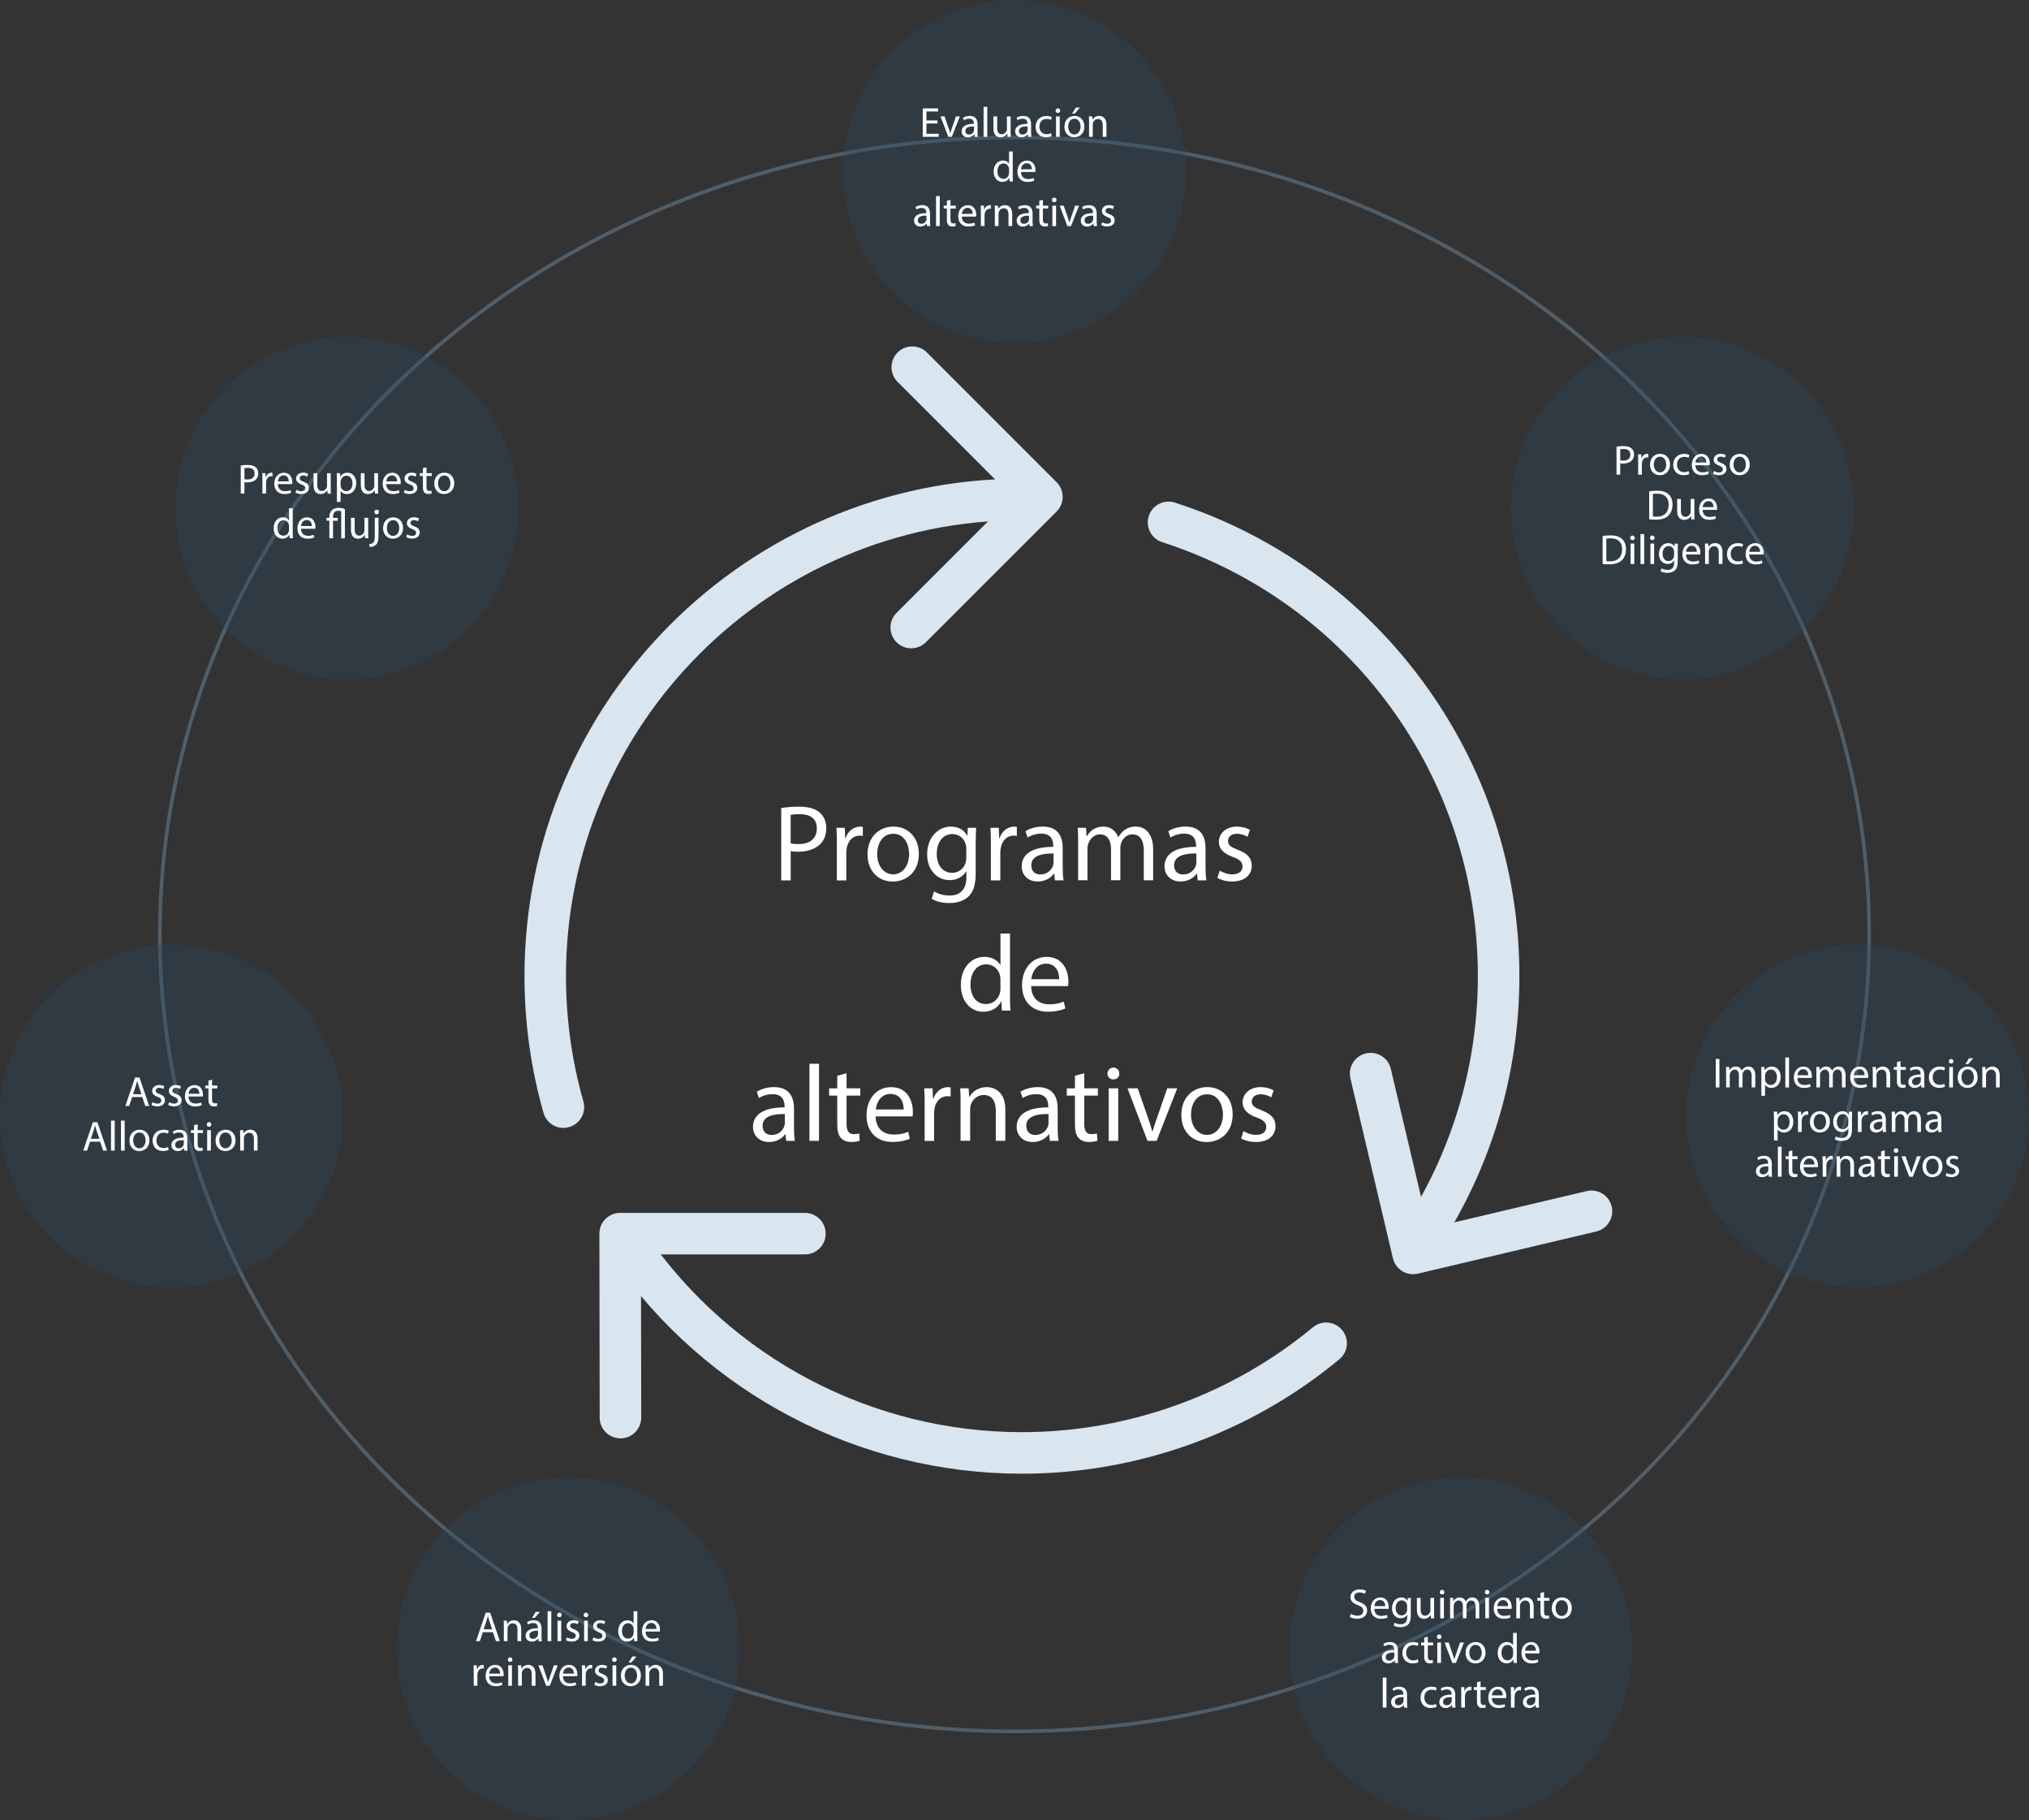 <?xml version="1.0" encoding="UTF-8"?><svg id="Capa_2" xmlns="http://www.w3.org/2000/svg" viewBox="0 0 553.94 496.81"><rect x="0" y="0" width="553.94" height="496.81" fill="#333333" stroke="none"/><defs><style>.cls-1{fill:#fff;}.cls-2{fill:#d9e5ef;}.cls-3{fill:#2c4a62;}.cls-4{opacity:.55;stroke:#678295;stroke-miterlimit:10;}.cls-4,.cls-5{fill:none;}.cls-5{opacity:.33;}</style></defs><g id="Capa_1-2"><ellipse class="cls-4" cx="276.97" cy="255.05" rx="233.33" ry="217.53"/><path class="cls-1" d="m213.28,220.56c1.25-.21,2.87-.38,4.95-.38,2.55,0,4.42.59,5.6,1.66,1.1.95,1.75,2.4,1.75,4.18s-.53,3.23-1.54,4.27c-1.36,1.45-3.59,2.19-6.1,2.19-.77,0-1.48-.03-2.07-.18v8h-2.58v-19.74Zm2.58,9.63c.56.15,1.27.21,2.13.21,3.11,0,5.01-1.51,5.01-4.27s-1.87-3.91-4.71-3.91c-1.13,0-1.99.09-2.43.21v7.76Z"/><path class="cls-1" d="m228.48,230.42c0-1.69-.03-3.14-.12-4.47h2.28l.09,2.82h.12c.65-1.93,2.22-3.14,3.97-3.14.3,0,.5.03.74.09v2.46c-.27-.06-.53-.09-.89-.09-1.84,0-3.14,1.39-3.5,3.35-.06.36-.12.77-.12,1.22v7.64h-2.58v-9.87Z"/><path class="cls-1" d="m250.86,233c0,5.3-3.67,7.62-7.14,7.62-3.88,0-6.88-2.84-6.88-7.38,0-4.8,3.14-7.62,7.11-7.62s6.9,2.99,6.9,7.38Zm-11.38.15c0,3.14,1.81,5.51,4.36,5.51s4.36-2.34,4.36-5.57c0-2.43-1.21-5.51-4.3-5.51s-4.42,2.84-4.42,5.57Z"/><path class="cls-1" d="m266.5,225.95c-.06,1.04-.12,2.19-.12,3.94v8.33c0,3.29-.65,5.3-2.04,6.55-1.39,1.3-3.41,1.72-5.21,1.72s-3.62-.42-4.77-1.19l.65-1.99c.95.59,2.43,1.13,4.21,1.13,2.67,0,4.62-1.39,4.62-5.01v-1.6h-.06c-.8,1.33-2.34,2.4-4.56,2.4-3.56,0-6.1-3.02-6.1-6.99,0-4.86,3.17-7.62,6.46-7.62,2.49,0,3.85,1.3,4.47,2.49h.06l.12-2.16h2.28Zm-2.7,5.66c0-.45-.03-.83-.15-1.19-.47-1.51-1.75-2.76-3.64-2.76-2.49,0-4.27,2.1-4.27,5.42,0,2.81,1.42,5.16,4.24,5.16,1.6,0,3.05-1.01,3.62-2.67.15-.45.21-.95.21-1.39v-2.58Z"/><path class="cls-1" d="m270.53,230.42c0-1.69-.03-3.14-.12-4.47h2.28l.09,2.82h.12c.65-1.93,2.22-3.14,3.97-3.14.3,0,.5.03.74.09v2.46c-.27-.06-.53-.09-.89-.09-1.84,0-3.14,1.39-3.5,3.35-.06.36-.12.77-.12,1.22v7.64h-2.58v-9.87Z"/><path class="cls-1" d="m288.01,240.29l-.21-1.81h-.09c-.8,1.13-2.34,2.13-4.39,2.13-2.9,0-4.39-2.04-4.39-4.12,0-3.47,3.08-5.36,8.62-5.33v-.3c0-1.19-.33-3.32-3.26-3.32-1.33,0-2.73.42-3.73,1.07l-.59-1.72c1.19-.77,2.9-1.27,4.71-1.27,4.39,0,5.45,2.99,5.45,5.87v5.36c0,1.25.06,2.46.24,3.44h-2.37Zm-.38-7.32c-2.84-.06-6.08.45-6.08,3.23,0,1.69,1.13,2.49,2.46,2.49,1.87,0,3.05-1.19,3.47-2.4.09-.27.15-.56.15-.83v-2.49Z"/><path class="cls-1" d="m294.35,229.83c0-1.48-.03-2.7-.12-3.88h2.28l.12,2.31h.09c.8-1.36,2.13-2.64,4.5-2.64,1.96,0,3.44,1.19,4.06,2.87h.06c.44-.8,1.01-1.42,1.6-1.87.86-.65,1.81-1.01,3.17-1.01,1.9,0,4.71,1.25,4.71,6.22v8.45h-2.55v-8.12c0-2.76-1.01-4.42-3.11-4.42-1.48,0-2.64,1.1-3.08,2.37-.12.36-.21.83-.21,1.3v8.86h-2.55v-8.59c0-2.28-1.01-3.94-2.99-3.94-1.63,0-2.82,1.3-3.23,2.61-.15.39-.21.83-.21,1.27v8.65h-2.55v-10.46Z"/><path class="cls-1" d="m327,240.29l-.21-1.81h-.09c-.8,1.13-2.34,2.13-4.39,2.13-2.9,0-4.39-2.04-4.39-4.12,0-3.47,3.08-5.36,8.62-5.33v-.3c0-1.19-.33-3.32-3.26-3.32-1.33,0-2.73.42-3.73,1.07l-.59-1.72c1.19-.77,2.9-1.27,4.71-1.27,4.39,0,5.45,2.99,5.45,5.87v5.36c0,1.25.06,2.46.24,3.44h-2.37Zm-.38-7.32c-2.84-.06-6.08.45-6.08,3.23,0,1.69,1.13,2.49,2.46,2.49,1.87,0,3.05-1.19,3.47-2.4.09-.27.15-.56.15-.83v-2.49Z"/><path class="cls-1" d="m332.99,237.62c.77.5,2.13,1.04,3.44,1.04,1.9,0,2.79-.95,2.79-2.13,0-1.25-.74-1.93-2.67-2.64-2.58-.92-3.79-2.34-3.79-4.06,0-2.31,1.87-4.21,4.95-4.21,1.45,0,2.73.42,3.53.89l-.65,1.9c-.56-.36-1.6-.83-2.93-.83-1.54,0-2.4.89-2.4,1.96,0,1.19.86,1.72,2.73,2.43,2.49.95,3.76,2.19,3.76,4.33,0,2.52-1.96,4.3-5.36,4.3-1.57,0-3.02-.39-4.03-.98l.65-1.99Z"/><path class="cls-1" d="m275.74,254.81v17.33c0,1.27.03,2.73.12,3.7h-2.34l-.12-2.49h-.06c-.8,1.6-2.55,2.82-4.89,2.82-3.47,0-6.13-2.93-6.13-7.29-.03-4.77,2.93-7.7,6.43-7.7,2.19,0,3.67,1.04,4.33,2.19h.06v-8.56h2.61Zm-2.61,12.53c0-.33-.03-.77-.12-1.1-.38-1.66-1.81-3.02-3.76-3.02-2.7,0-4.3,2.37-4.3,5.54,0,2.9,1.42,5.3,4.24,5.3,1.75,0,3.35-1.16,3.82-3.11.09-.36.12-.71.12-1.13v-2.49Z"/><path class="cls-1" d="m281.52,269.15c.06,3.53,2.31,4.98,4.92,4.98,1.87,0,2.99-.33,3.97-.74l.44,1.87c-.92.42-2.49.89-4.77.89-4.42,0-7.05-2.9-7.05-7.23s2.55-7.73,6.73-7.73c4.68,0,5.93,4.12,5.93,6.76,0,.53-.06.95-.09,1.21h-10.08Zm7.65-1.87c.03-1.66-.68-4.24-3.62-4.24-2.64,0-3.79,2.43-4,4.24h7.62Z"/><path class="cls-1" d="m214.65,311.4l-.21-1.81h-.09c-.8,1.13-2.34,2.13-4.39,2.13-2.9,0-4.39-2.04-4.39-4.12,0-3.47,3.08-5.36,8.62-5.33v-.3c0-1.19-.33-3.32-3.26-3.32-1.33,0-2.73.42-3.73,1.07l-.59-1.72c1.19-.77,2.9-1.27,4.71-1.27,4.39,0,5.45,2.99,5.45,5.87v5.36c0,1.25.06,2.46.24,3.44h-2.37Zm-.38-7.32c-2.84-.06-6.08.45-6.08,3.23,0,1.69,1.13,2.49,2.46,2.49,1.87,0,3.05-1.19,3.47-2.4.09-.27.15-.56.15-.83v-2.49Z"/><path class="cls-1" d="m220.99,290.36h2.61v21.04h-2.61v-21.04Z"/><path class="cls-1" d="m231.12,292.94v4.12h3.73v1.99h-3.73v7.73c0,1.78.5,2.79,1.96,2.79.68,0,1.19-.09,1.51-.18l.12,1.96c-.5.21-1.3.36-2.31.36-1.21,0-2.19-.39-2.81-1.1-.74-.77-1.01-2.04-1.01-3.73v-7.82h-2.22v-1.99h2.22v-3.44l2.55-.68Z"/><path class="cls-1" d="m239.06,304.7c.06,3.53,2.31,4.98,4.92,4.98,1.87,0,2.99-.33,3.97-.74l.44,1.87c-.92.42-2.49.89-4.77.89-4.42,0-7.05-2.9-7.05-7.23s2.55-7.73,6.73-7.73c4.68,0,5.93,4.12,5.93,6.76,0,.53-.06.95-.09,1.22h-10.08Zm7.65-1.87c.03-1.66-.68-4.24-3.62-4.24-2.64,0-3.79,2.43-4,4.24h7.62Z"/><path class="cls-1" d="m252.45,301.53c0-1.69-.03-3.14-.12-4.47h2.28l.09,2.82h.12c.65-1.93,2.22-3.14,3.97-3.14.3,0,.5.03.74.09v2.46c-.27-.06-.53-.09-.89-.09-1.84,0-3.14,1.39-3.5,3.35-.06.36-.12.77-.12,1.22v7.64h-2.58v-9.87Z"/><path class="cls-1" d="m262.26,300.94c0-1.48-.03-2.7-.12-3.88h2.31l.15,2.37h.06c.71-1.36,2.37-2.7,4.74-2.7,1.99,0,5.07,1.19,5.07,6.1v8.56h-2.61v-8.27c0-2.31-.86-4.24-3.32-4.24-1.72,0-3.05,1.21-3.5,2.67-.12.33-.18.77-.18,1.21v8.62h-2.61v-10.46Z"/><path class="cls-1" d="m286.64,311.4l-.21-1.81h-.09c-.8,1.13-2.34,2.13-4.39,2.13-2.9,0-4.39-2.04-4.39-4.12,0-3.47,3.08-5.36,8.62-5.33v-.3c0-1.19-.33-3.32-3.26-3.32-1.33,0-2.73.42-3.73,1.07l-.59-1.72c1.19-.77,2.9-1.27,4.71-1.27,4.39,0,5.45,2.99,5.45,5.87v5.36c0,1.25.06,2.46.24,3.44h-2.37Zm-.38-7.32c-2.84-.06-6.08.45-6.08,3.23,0,1.69,1.13,2.49,2.46,2.49,1.87,0,3.05-1.19,3.47-2.4.09-.27.15-.56.15-.83v-2.49Z"/><path class="cls-1" d="m296.01,292.94v4.12h3.73v1.99h-3.73v7.73c0,1.78.5,2.79,1.96,2.79.68,0,1.19-.09,1.51-.18l.12,1.96c-.5.21-1.3.36-2.31.36-1.21,0-2.19-.39-2.81-1.1-.74-.77-1.01-2.04-1.01-3.73v-7.82h-2.22v-1.99h2.22v-3.44l2.55-.68Z"/><path class="cls-1" d="m305.58,293.03c.03.89-.62,1.6-1.66,1.6-.92,0-1.57-.71-1.57-1.6s.68-1.63,1.63-1.63,1.6.71,1.6,1.63Zm-2.9,18.37v-14.34h2.61v14.34h-2.61Z"/><path class="cls-1" d="m310.61,297.06l2.81,8.06c.47,1.3.86,2.49,1.16,3.67h.09c.33-1.19.74-2.37,1.21-3.67l2.79-8.06h2.73l-5.63,14.34h-2.49l-5.45-14.34h2.79Z"/><path class="cls-1" d="m336.54,304.11c0,5.3-3.67,7.62-7.14,7.62-3.88,0-6.88-2.84-6.88-7.38,0-4.8,3.14-7.62,7.11-7.62s6.9,2.99,6.9,7.38Zm-11.38.15c0,3.14,1.81,5.51,4.36,5.51s4.36-2.34,4.36-5.57c0-2.43-1.21-5.51-4.3-5.51s-4.42,2.84-4.42,5.57Z"/><path class="cls-1" d="m339.47,308.73c.77.5,2.13,1.04,3.44,1.04,1.9,0,2.79-.95,2.79-2.13,0-1.25-.74-1.93-2.67-2.64-2.58-.92-3.79-2.34-3.79-4.06,0-2.31,1.87-4.21,4.95-4.21,1.45,0,2.73.42,3.53.89l-.65,1.9c-.56-.36-1.6-.83-2.93-.83-1.54,0-2.4.89-2.4,1.96,0,1.19.86,1.72,2.73,2.43,2.49.95,3.76,2.19,3.76,4.33,0,2.52-1.96,4.3-5.36,4.3-1.57,0-3.02-.39-4.03-.98l.65-1.99Z"/><path class="cls-2" d="m248.78,176.96c-1.45,0-2.9-.55-4.01-1.66-2.21-2.21-2.21-5.8,0-8.02l31.66-31.66-31.38-31.38c-2.21-2.21-2.21-5.8,0-8.02s5.8-2.21,8.02,0l35.39,35.39c2.21,2.21,2.21,5.8,0,8.02l-35.67,35.66c-1.11,1.11-2.56,1.66-4.01,1.66Z"/><path class="cls-2" d="m169.39,392.6c-3.13,0-5.66-2.53-5.67-5.66l-.08-50.21c0-1.5.59-2.95,1.66-4.01,1.06-1.06,2.51-1.66,4.01-1.66h50.44c3.13,0,5.67,2.54,5.67,5.67s-2.54,5.67-5.67,5.67h-44.76l.07,44.54c0,3.13-2.53,5.67-5.66,5.68h0Z"/><path class="cls-2" d="m385.79,347.8c-2.57,0-4.9-1.76-5.51-4.37l-11.6-49.08c-.72-3.05,1.17-6.1,4.21-6.82,3.05-.72,6.1,1.17,6.82,4.21l10.29,43.57,43.19-10.2c3.05-.72,6.1,1.17,6.82,4.21.72,3.05-1.17,6.1-4.21,6.82l-48.71,11.51c-.44.1-.88.15-1.31.15Z"/><path class="cls-2" d="m153.83,307.87c-2.47,0-4.74-1.62-5.45-4.12-3.44-12.08-5.19-24.63-5.19-37.3,0-74.88,60.92-135.8,135.8-135.8,1.04,0,2.07.01,3.1.03,3.13.07,5.61,2.66,5.54,5.79-.07,3.13-2.62,5.59-5.79,5.54-.95-.02-1.9-.03-2.86-.03-68.63,0-124.46,55.83-124.46,124.46,0,11.62,1.6,23.13,4.75,34.19.86,3.01-.89,6.15-3.9,7.01-.52.15-1.04.22-1.56.22Z"/><path class="cls-2" d="m279,402.25c-44.6,0-86.39-21.93-111.78-58.67-1.78-2.58-1.14-6.11,1.44-7.89,2.58-1.78,6.11-1.14,7.89,1.44,23.28,33.67,61.58,53.78,102.46,53.78,28.96,0,57.17-10.17,79.42-28.62,2.41-2,5.98-1.67,7.98.74s1.67,5.98-.74,7.98c-24.28,20.14-55.05,31.24-86.66,31.24Z"/><path class="cls-2" d="m386.99,344.75c-1.09,0-2.19-.31-3.16-.97-2.6-1.75-3.28-5.27-1.53-7.87,13.85-20.55,21.17-44.57,21.17-69.46,0-54.22-34.64-101.83-86.19-118.47-2.98-.96-4.62-4.16-3.65-7.14s4.16-4.61,7.14-3.65c27.12,8.76,50.45,25.55,67.48,48.57,17.38,23.49,26.56,51.39,26.56,80.69,0,27.16-7.99,53.37-23.11,75.8-1.09,1.62-2.88,2.5-4.71,2.5Z"/><g class="cls-5"><circle class="cls-3" cx="276.97" cy="46.79" r="46.79"/></g><path class="cls-1" d="m255.95,33.71h-3.02v2.8h3.36v.84h-4.37v-7.76h4.19v.84h-3.19v2.45h3.02v.83Z"/><path class="cls-1" d="m257.87,31.77l1.09,3.13c.18.51.33.97.45,1.43h.03c.13-.46.29-.92.47-1.43l1.08-3.13h1.06l-2.19,5.58h-.97l-2.12-5.58h1.08Z"/><path class="cls-1" d="m266.06,37.35l-.08-.7h-.03c-.31.44-.91.83-1.71.83-1.13,0-1.71-.79-1.71-1.6,0-1.35,1.2-2.08,3.35-2.07v-.12c0-.46-.13-1.29-1.27-1.29-.52,0-1.06.16-1.45.41l-.23-.67c.46-.3,1.13-.5,1.83-.5,1.71,0,2.12,1.16,2.12,2.28v2.08c0,.48.02.96.09,1.34h-.92Zm-.15-2.85c-1.11-.02-2.36.17-2.36,1.26,0,.66.44.97.96.97.73,0,1.19-.46,1.35-.93.04-.1.06-.22.06-.32v-.97Z"/><path class="cls-1" d="m268.53,29.17h1.01v8.18h-1.01v-8.18Z"/><path class="cls-1" d="m275.91,35.83c0,.58.01,1.08.05,1.52h-.9l-.06-.91h-.02c-.26.45-.85,1.04-1.84,1.04-.88,0-1.92-.48-1.92-2.44v-3.26h1.01v3.09c0,1.06.32,1.77,1.24,1.77.68,0,1.15-.47,1.34-.92.06-.15.09-.33.09-.52v-3.42h1.01v4.05Z"/><path class="cls-1" d="m280.68,37.35l-.08-.7h-.03c-.31.44-.91.83-1.71.83-1.13,0-1.71-.79-1.71-1.6,0-1.35,1.2-2.08,3.35-2.07v-.12c0-.46-.13-1.29-1.27-1.29-.52,0-1.06.16-1.45.41l-.23-.67c.46-.3,1.13-.5,1.83-.5,1.71,0,2.12,1.16,2.12,2.28v2.08c0,.48.02.96.09,1.34h-.92Zm-.15-2.85c-1.11-.02-2.36.17-2.36,1.26,0,.66.44.97.96.97.73,0,1.19-.46,1.35-.93.04-.1.06-.22.06-.32v-.97Z"/><path class="cls-1" d="m287.12,37.14c-.26.14-.85.32-1.6.32-1.68,0-2.78-1.14-2.78-2.85s1.18-2.96,3-2.96c.6,0,1.13.15,1.41.29l-.23.78c-.24-.14-.62-.27-1.18-.27-1.28,0-1.97.95-1.97,2.11,0,1.29.83,2.08,1.94,2.08.58,0,.96-.15,1.24-.28l.17.76Z"/><path class="cls-1" d="m289.44,30.21c.01.35-.24.62-.64.62-.36,0-.61-.28-.61-.62s.27-.63.63-.63.62.28.62.63Zm-1.13,7.14v-5.58h1.01v5.58h-1.01Z"/><path class="cls-1" d="m296.05,34.51c0,2.06-1.43,2.96-2.78,2.96-1.51,0-2.67-1.11-2.67-2.87,0-1.87,1.22-2.96,2.77-2.96s2.68,1.16,2.68,2.87Zm-4.42.06c0,1.22.7,2.14,1.69,2.14s1.69-.91,1.69-2.17c0-.95-.47-2.14-1.67-2.14s-1.72,1.11-1.72,2.17Zm3.21-5.21l-1.41,1.65h-.73l1.01-1.65h1.12Z"/><path class="cls-1" d="m297.33,33.28c0-.58-.01-1.05-.05-1.51h.9l.06.92h.02c.28-.53.92-1.05,1.84-1.05.77,0,1.97.46,1.97,2.37v3.33h-1.01v-3.21c0-.9-.33-1.65-1.29-1.65-.67,0-1.19.47-1.36,1.04-.05.13-.07.3-.07.47v3.35h-1.01v-4.07Z"/><path class="cls-1" d="m276.49,41.35v6.74c0,.5.01,1.06.05,1.44h-.91l-.05-.97h-.02c-.31.62-.99,1.09-1.9,1.09-1.35,0-2.38-1.14-2.38-2.83-.01-1.85,1.14-3,2.5-3,.85,0,1.43.4,1.68.85h.02v-3.33h1.01Zm-1.01,4.87c0-.13-.01-.3-.05-.43-.15-.65-.7-1.18-1.46-1.18-1.05,0-1.67.92-1.67,2.15,0,1.13.55,2.06,1.65,2.06.68,0,1.3-.45,1.49-1.21.03-.14.05-.28.05-.44v-.97Z"/><path class="cls-1" d="m278.74,46.93c.02,1.37.9,1.94,1.91,1.94.73,0,1.16-.13,1.54-.29l.17.73c-.36.16-.97.35-1.85.35-1.72,0-2.74-1.13-2.74-2.81s.99-3.01,2.62-3.01c1.82,0,2.3,1.6,2.3,2.63,0,.21-.02.37-.04.47h-3.92Zm2.97-.73c.01-.64-.27-1.65-1.41-1.65-1.03,0-1.47.94-1.56,1.65h2.96Z"/><path class="cls-1" d="m253.08,61.71l-.08-.7h-.03c-.31.44-.91.83-1.71.83-1.13,0-1.71-.79-1.71-1.6,0-1.35,1.2-2.08,3.35-2.07v-.12c0-.46-.13-1.29-1.27-1.29-.52,0-1.06.16-1.45.41l-.23-.67c.46-.3,1.13-.5,1.83-.5,1.71,0,2.12,1.16,2.12,2.28v2.08c0,.48.02.96.09,1.34h-.92Zm-.15-2.85c-1.11-.02-2.36.17-2.36,1.26,0,.66.44.97.96.97.73,0,1.19-.46,1.35-.93.04-.1.06-.22.06-.32v-.97Z"/><path class="cls-1" d="m255.55,53.53h1.01v8.18h-1.01v-8.18Z"/><path class="cls-1" d="m259.49,54.53v1.6h1.45v.77h-1.45v3.01c0,.69.2,1.08.76,1.08.27,0,.46-.04.59-.07l.05.76c-.2.08-.51.14-.9.14-.47,0-.85-.15-1.09-.43-.29-.3-.39-.79-.39-1.45v-3.04h-.86v-.77h.86v-1.34l.99-.26Z"/><path class="cls-1" d="m262.58,59.11c.02,1.37.9,1.94,1.91,1.94.73,0,1.16-.13,1.54-.29l.17.73c-.36.16-.97.35-1.85.35-1.72,0-2.74-1.13-2.74-2.81s.99-3.01,2.62-3.01c1.82,0,2.3,1.6,2.3,2.63,0,.21-.02.37-.04.47h-3.92Zm2.97-.73c.01-.65-.27-1.65-1.41-1.65-1.03,0-1.47.94-1.56,1.65h2.96Z"/><path class="cls-1" d="m267.79,57.87c0-.66-.01-1.22-.05-1.74h.89l.04,1.09h.05c.25-.75.86-1.22,1.54-1.22.12,0,.2.01.29.03v.96c-.1-.02-.21-.03-.35-.03-.71,0-1.22.54-1.36,1.3-.02.14-.05.3-.05.47v2.97h-1v-3.84Z"/><path class="cls-1" d="m271.6,57.64c0-.58-.01-1.05-.05-1.51h.9l.06.92h.02c.28-.53.92-1.05,1.84-1.05.77,0,1.97.46,1.97,2.37v3.33h-1.01v-3.21c0-.9-.33-1.65-1.29-1.65-.67,0-1.19.47-1.36,1.04-.05.13-.07.3-.07.47v3.35h-1.01v-4.07Z"/><path class="cls-1" d="m281.08,61.71l-.08-.7h-.03c-.31.44-.91.83-1.71.83-1.13,0-1.71-.79-1.71-1.6,0-1.35,1.2-2.08,3.35-2.07v-.12c0-.46-.13-1.29-1.27-1.29-.52,0-1.06.16-1.45.41l-.23-.67c.46-.3,1.13-.5,1.83-.5,1.71,0,2.12,1.16,2.12,2.28v2.08c0,.48.02.96.09,1.34h-.92Zm-.15-2.85c-1.11-.02-2.36.17-2.36,1.26,0,.66.44.97.96.97.73,0,1.19-.46,1.35-.93.04-.1.06-.22.06-.32v-.97Z"/><path class="cls-1" d="m284.72,54.53v1.6h1.45v.77h-1.45v3.01c0,.69.2,1.08.76,1.08.27,0,.46-.04.59-.07l.05.76c-.2.08-.51.14-.9.14-.47,0-.85-.15-1.09-.43-.29-.3-.39-.79-.39-1.45v-3.04h-.86v-.77h.86v-1.34l.99-.26Z"/><path class="cls-1" d="m288.44,54.57c.01.35-.24.62-.64.62-.36,0-.61-.28-.61-.62s.27-.63.63-.63.62.28.62.63Zm-1.13,7.14v-5.58h1.01v5.58h-1.01Z"/><path class="cls-1" d="m290.4,56.14l1.09,3.13c.18.51.33.97.45,1.43h.03c.13-.46.29-.92.47-1.43l1.08-3.13h1.06l-2.19,5.58h-.97l-2.12-5.58h1.08Z"/><path class="cls-1" d="m298.59,61.71l-.08-.7h-.03c-.31.44-.91.83-1.71.83-1.13,0-1.71-.79-1.71-1.6,0-1.35,1.2-2.08,3.35-2.07v-.12c0-.46-.13-1.29-1.27-1.29-.52,0-1.06.16-1.45.41l-.23-.67c.46-.3,1.13-.5,1.83-.5,1.71,0,2.12,1.16,2.12,2.28v2.08c0,.48.02.96.09,1.34h-.92Zm-.15-2.85c-1.11-.02-2.36.17-2.36,1.26,0,.66.44.97.96.97.73,0,1.19-.46,1.35-.93.04-.1.06-.22.06-.32v-.97Z"/><path class="cls-1" d="m300.92,60.67c.3.2.83.4,1.34.4.74,0,1.08-.37,1.08-.83s-.29-.75-1.04-1.03c-1-.36-1.47-.91-1.47-1.58,0-.9.73-1.64,1.92-1.64.56,0,1.06.16,1.37.35l-.25.74c-.22-.14-.62-.32-1.14-.32-.6,0-.93.35-.93.76,0,.46.33.67,1.06.94.97.37,1.46.85,1.46,1.68,0,.98-.76,1.67-2.09,1.67-.61,0-1.17-.15-1.57-.38l.25-.77Z"/><g class="cls-5"><circle class="cls-3" cx="459.29" cy="138.69" r="46.79"/></g><path class="cls-1" d="m441.33,121.91c.48-.08,1.12-.15,1.92-.15.99,0,1.71.23,2.18.64.43.37.68.93.68,1.62s-.21,1.26-.6,1.66c-.53.56-1.39.85-2.37.85-.3,0-.58-.01-.81-.07v3.11h-1v-7.67Zm1,3.74c.22.06.49.08.83.08,1.21,0,1.95-.59,1.95-1.66s-.72-1.52-1.83-1.52c-.44,0-.77.03-.94.08v3.02Z"/><path class="cls-1" d="m447.24,125.75c0-.66-.01-1.22-.05-1.74h.89l.04,1.09h.05c.25-.75.86-1.22,1.54-1.22.12,0,.2.01.29.04v.96c-.11-.02-.21-.04-.35-.04-.71,0-1.22.54-1.36,1.3-.02.14-.05.3-.05.47v2.97h-1v-3.84Z"/><path class="cls-1" d="m455.93,126.75c0,2.06-1.43,2.96-2.78,2.96-1.51,0-2.67-1.11-2.67-2.87,0-1.87,1.22-2.96,2.77-2.96s2.68,1.16,2.68,2.87Zm-4.42.06c0,1.22.7,2.14,1.69,2.14s1.69-.91,1.69-2.17c0-.94-.47-2.14-1.67-2.14s-1.72,1.11-1.72,2.17Z"/><path class="cls-1" d="m461.19,129.38c-.27.14-.85.32-1.6.32-1.68,0-2.78-1.14-2.78-2.85s1.18-2.96,3-2.96c.6,0,1.13.15,1.41.29l-.23.78c-.24-.14-.62-.26-1.18-.26-1.28,0-1.97.94-1.97,2.11,0,1.29.83,2.08,1.94,2.08.58,0,.96-.15,1.24-.28l.17.76Z"/><path class="cls-1" d="m462.87,126.98c.02,1.37.9,1.94,1.91,1.94.73,0,1.16-.13,1.54-.29l.17.73c-.36.16-.97.35-1.86.35-1.72,0-2.74-1.13-2.74-2.81s.99-3.01,2.62-3.01c1.82,0,2.3,1.6,2.3,2.63,0,.21-.02.37-.04.47h-3.92Zm2.97-.73c.01-.64-.27-1.65-1.41-1.65-1.03,0-1.47.95-1.55,1.65h2.96Z"/><path class="cls-1" d="m467.94,128.55c.3.2.83.4,1.34.4.74,0,1.08-.37,1.08-.83,0-.48-.29-.75-1.04-1.03-1-.36-1.47-.91-1.47-1.58,0-.9.73-1.64,1.92-1.64.56,0,1.06.16,1.37.35l-.25.74c-.22-.14-.62-.32-1.14-.32-.6,0-.93.35-.93.76,0,.46.33.67,1.06.95.97.37,1.46.85,1.46,1.68,0,.98-.76,1.67-2.09,1.67-.61,0-1.18-.15-1.57-.38l.25-.77Z"/><path class="cls-1" d="m477.69,126.75c0,2.06-1.43,2.96-2.78,2.96-1.51,0-2.67-1.11-2.67-2.87,0-1.87,1.22-2.96,2.77-2.96s2.68,1.16,2.68,2.87Zm-4.42.06c0,1.22.7,2.14,1.69,2.14s1.69-.91,1.69-2.17c0-.94-.47-2.14-1.67-2.14s-1.72,1.11-1.72,2.17Z"/><path class="cls-1" d="m450.25,134.1c.61-.09,1.34-.16,2.13-.16,1.44,0,2.47.33,3.15.97.69.63,1.09,1.53,1.09,2.79s-.39,2.3-1.12,3.02c-.73.73-1.92,1.12-3.43,1.12-.71,0-1.31-.03-1.82-.09v-7.64Zm1,6.87c.25.05.62.06,1.01.06,2.14,0,3.31-1.2,3.31-3.29.01-1.83-1.03-3-3.14-3-.52,0-.91.05-1.18.1v6.13Z"/><path class="cls-1" d="m462.59,140.25c0,.58.01,1.08.04,1.52h-.9l-.06-.91h-.02c-.27.45-.85,1.04-1.84,1.04-.88,0-1.92-.48-1.92-2.44v-3.26h1.01v3.09c0,1.06.32,1.77,1.24,1.77.68,0,1.15-.47,1.34-.92.06-.15.09-.33.09-.52v-3.42h1.01v4.05Z"/><path class="cls-1" d="m464.84,139.16c.02,1.37.9,1.94,1.91,1.94.73,0,1.16-.13,1.54-.29l.17.73c-.36.16-.97.35-1.85.35-1.72,0-2.74-1.13-2.74-2.81s.99-3.01,2.62-3.01c1.82,0,2.3,1.6,2.3,2.63,0,.21-.02.37-.04.47h-3.92Zm2.97-.73c.01-.65-.27-1.65-1.4-1.65-1.03,0-1.47.94-1.56,1.65h2.96Z"/><path class="cls-1" d="m437.54,146.29c.61-.09,1.34-.16,2.13-.16,1.44,0,2.47.33,3.15.97.69.63,1.09,1.53,1.09,2.79s-.39,2.3-1.12,3.02c-.73.73-1.92,1.12-3.43,1.12-.71,0-1.31-.04-1.82-.09v-7.64Zm1,6.87c.25.05.62.06,1.01.06,2.14,0,3.31-1.2,3.31-3.29.01-1.83-1.03-3-3.14-3-.52,0-.91.05-1.18.1v6.13Z"/><path class="cls-1" d="m446.3,146.81c.01.35-.24.62-.64.62-.36,0-.61-.28-.61-.62s.27-.63.63-.63.62.28.62.63Zm-1.13,7.14v-5.58h1.01v5.58h-1.01Z"/><path class="cls-1" d="m447.87,145.77h1.01v8.18h-1.01v-8.18Z"/><path class="cls-1" d="m451.72,146.81c.01.35-.24.62-.64.62-.36,0-.61-.28-.61-.62s.27-.63.63-.63.62.28.62.63Zm-1.13,7.14v-5.58h1.01v5.58h-1.01Z"/><path class="cls-1" d="m458.09,148.37c-.02.4-.05.85-.05,1.53v3.24c0,1.28-.25,2.06-.79,2.55-.54.51-1.32.67-2.03.67s-1.4-.16-1.85-.46l.25-.77c.37.23.95.44,1.64.44,1.04,0,1.8-.54,1.8-1.95v-.62h-.02c-.31.52-.91.93-1.77.93-1.38,0-2.37-1.17-2.37-2.72,0-1.89,1.23-2.96,2.51-2.96.97,0,1.5.51,1.74.97h.02l.05-.84h.89Zm-1.05,2.2c0-.17-.01-.32-.06-.46-.19-.59-.68-1.07-1.42-1.07-.97,0-1.66.82-1.66,2.11,0,1.09.55,2,1.65,2,.62,0,1.19-.39,1.41-1.04.06-.17.08-.37.08-.54v-1Z"/><path class="cls-1" d="m460.29,151.34c.02,1.37.9,1.94,1.91,1.94.73,0,1.16-.13,1.54-.29l.17.73c-.36.16-.97.35-1.86.35-1.72,0-2.74-1.13-2.74-2.81s.99-3.01,2.62-3.01c1.82,0,2.3,1.6,2.3,2.63,0,.21-.02.37-.04.47h-3.92Zm2.97-.73c.01-.64-.27-1.65-1.41-1.65-1.03,0-1.47.95-1.55,1.65h2.96Z"/><path class="cls-1" d="m465.5,149.88c0-.58-.01-1.05-.04-1.51h.9l.06.92h.02c.28-.53.92-1.05,1.84-1.05.77,0,1.97.46,1.97,2.37v3.33h-1.01v-3.21c0-.9-.33-1.65-1.29-1.65-.67,0-1.19.47-1.36,1.04-.05.13-.07.3-.07.47v3.35h-1.01v-4.07Z"/><path class="cls-1" d="m475.87,153.74c-.26.14-.85.32-1.6.32-1.68,0-2.78-1.14-2.78-2.85s1.18-2.96,2.99-2.96c.6,0,1.13.15,1.41.29l-.23.78c-.24-.14-.62-.26-1.18-.26-1.28,0-1.97.94-1.97,2.11,0,1.29.83,2.08,1.94,2.08.58,0,.96-.15,1.24-.28l.17.76Z"/><path class="cls-1" d="m477.55,151.34c.02,1.37.9,1.94,1.91,1.94.73,0,1.16-.13,1.54-.29l.17.73c-.36.16-.97.35-1.86.35-1.72,0-2.74-1.13-2.74-2.81s.99-3.01,2.62-3.01c1.82,0,2.3,1.6,2.3,2.63,0,.21-.02.37-.04.47h-3.92Zm2.97-.73c.01-.64-.27-1.65-1.41-1.65-1.03,0-1.47.95-1.55,1.65h2.96Z"/><g class="cls-5"><circle class="cls-3" cx="94.65" cy="138.69" r="46.79"/></g><path class="cls-1" d="m65.73,127.06c.48-.08,1.12-.15,1.92-.15.99,0,1.72.23,2.18.64.43.37.68.93.68,1.62s-.21,1.26-.6,1.66c-.53.56-1.39.85-2.37.85-.3,0-.58-.01-.81-.07v3.11h-1v-7.67Zm1,3.74c.22.06.5.08.83.08,1.21,0,1.95-.59,1.95-1.66s-.73-1.52-1.83-1.52c-.44,0-.77.03-.94.08v3.02Z"/><path class="cls-1" d="m71.64,130.89c0-.66-.01-1.22-.05-1.74h.89l.04,1.09h.05c.25-.75.86-1.22,1.54-1.22.12,0,.2.01.29.04v.96c-.1-.02-.21-.04-.35-.04-.71,0-1.22.54-1.36,1.3-.02.14-.05.3-.05.47v2.97h-1v-3.84Z"/><path class="cls-1" d="m75.86,132.13c.02,1.37.9,1.94,1.91,1.94.73,0,1.16-.13,1.54-.29l.17.73c-.36.16-.97.35-1.85.35-1.72,0-2.74-1.13-2.74-2.81s.99-3.01,2.62-3.01c1.82,0,2.3,1.6,2.3,2.63,0,.21-.02.37-.04.47h-3.92Zm2.97-.73c.01-.64-.27-1.65-1.41-1.65-1.03,0-1.47.94-1.56,1.65h2.96Z"/><path class="cls-1" d="m80.93,133.69c.3.2.83.4,1.34.4.74,0,1.08-.37,1.08-.83,0-.48-.29-.75-1.04-1.03-1-.36-1.47-.91-1.47-1.58,0-.9.73-1.64,1.92-1.64.56,0,1.06.16,1.37.35l-.25.74c-.22-.14-.62-.32-1.14-.32-.6,0-.93.35-.93.76,0,.46.33.67,1.06.95.97.37,1.46.85,1.46,1.68,0,.98-.76,1.67-2.09,1.67-.61,0-1.17-.15-1.57-.38l.25-.77Z"/><path class="cls-1" d="m90.29,133.21c0,.58.01,1.08.05,1.52h-.9l-.06-.91h-.02c-.26.45-.85,1.04-1.84,1.04-.88,0-1.92-.48-1.92-2.44v-3.26h1.01v3.09c0,1.06.32,1.77,1.24,1.77.68,0,1.15-.47,1.34-.92.06-.15.09-.33.09-.52v-3.42h1.01v4.06Z"/><path class="cls-1" d="m91.98,130.97c0-.71-.02-1.29-.05-1.82h.91l.05.96h.02c.41-.68,1.07-1.08,1.98-1.08,1.35,0,2.36,1.14,2.36,2.83,0,2-1.22,3-2.53,3-.74,0-1.38-.32-1.72-.88h-.02v3.03h-1v-6.04Zm1,1.49c0,.15.02.29.05.41.18.7.79,1.19,1.52,1.19,1.07,0,1.69-.88,1.69-2.15,0-1.12-.59-2.07-1.66-2.07-.69,0-1.34.5-1.53,1.26-.03.13-.07.28-.07.42v.96Z"/><path class="cls-1" d="m103.2,133.21c0,.58.01,1.08.05,1.52h-.9l-.06-.91h-.02c-.26.45-.85,1.04-1.84,1.04-.88,0-1.92-.48-1.92-2.44v-3.26h1.01v3.09c0,1.06.32,1.77,1.24,1.77.68,0,1.15-.47,1.34-.92.06-.15.09-.33.09-.52v-3.42h1.01v4.06Z"/><path class="cls-1" d="m105.45,132.13c.02,1.37.9,1.94,1.91,1.94.73,0,1.16-.13,1.54-.29l.17.73c-.36.16-.97.35-1.85.35-1.72,0-2.74-1.13-2.74-2.81s.99-3.01,2.62-3.01c1.82,0,2.3,1.6,2.3,2.63,0,.21-.02.37-.04.47h-3.92Zm2.97-.73c.01-.64-.27-1.65-1.41-1.65-1.03,0-1.47.94-1.56,1.65h2.96Z"/><path class="cls-1" d="m110.52,133.69c.3.2.83.4,1.34.4.74,0,1.08-.37,1.08-.83,0-.48-.29-.75-1.04-1.03-1-.36-1.47-.91-1.47-1.58,0-.9.73-1.64,1.92-1.64.56,0,1.06.16,1.37.35l-.25.74c-.22-.14-.62-.32-1.14-.32-.6,0-.93.35-.93.76,0,.46.33.67,1.06.95.97.37,1.46.85,1.46,1.68,0,.98-.76,1.67-2.09,1.67-.61,0-1.17-.15-1.57-.38l.25-.77Z"/><path class="cls-1" d="m116.44,127.55v1.6h1.45v.77h-1.45v3.01c0,.69.2,1.08.76,1.08.27,0,.46-.03.59-.07l.05.76c-.2.08-.51.14-.9.14-.47,0-.85-.15-1.09-.43-.29-.3-.39-.79-.39-1.45v-3.04h-.86v-.77h.86v-1.34l.99-.27Z"/><path class="cls-1" d="m124.01,131.89c0,2.06-1.43,2.96-2.78,2.96-1.51,0-2.67-1.11-2.67-2.87,0-1.87,1.22-2.96,2.77-2.96s2.68,1.16,2.68,2.87Zm-4.42.06c0,1.22.7,2.14,1.69,2.14s1.69-.91,1.69-2.17c0-.94-.47-2.14-1.67-2.14s-1.72,1.11-1.72,2.17Z"/><path class="cls-1" d="m79.92,138.73v6.74c0,.5.01,1.06.05,1.44h-.91l-.05-.97h-.02c-.31.62-.99,1.09-1.9,1.09-1.35,0-2.38-1.14-2.38-2.83-.01-1.85,1.14-3,2.5-3,.85,0,1.43.4,1.68.85h.02v-3.33h1.01Zm-1.01,4.87c0-.13-.01-.3-.05-.43-.15-.65-.7-1.17-1.46-1.17-1.05,0-1.67.92-1.67,2.15,0,1.13.55,2.06,1.65,2.06.68,0,1.3-.45,1.49-1.21.03-.14.05-.28.05-.44v-.97Z"/><path class="cls-1" d="m82.17,144.31c.02,1.37.9,1.94,1.91,1.94.73,0,1.16-.13,1.54-.29l.17.73c-.36.16-.97.35-1.85.35-1.72,0-2.74-1.13-2.74-2.81s.99-3.01,2.62-3.01c1.82,0,2.3,1.6,2.3,2.63,0,.21-.02.37-.04.47h-3.92Zm2.97-.73c.01-.65-.27-1.65-1.41-1.65-1.03,0-1.47.94-1.56,1.65h2.96Z"/><path class="cls-1" d="m89.92,146.91v-4.8h-.78v-.77h.78v-.24c0-.77.27-1.46.78-1.92.44-.37,1.01-.56,1.79-.56.65,0,1.26.14,1.67.37v7.94h-1v-7.37c-.17-.09-.44-.15-.83-.15-1.06,0-1.41.77-1.41,1.67v.28h1.3v.77h-1.3v4.8h-1Z"/><path class="cls-1" d="m100.51,145.39c0,.58.01,1.08.05,1.52h-.9l-.06-.91h-.02c-.26.45-.85,1.04-1.84,1.04-.88,0-1.92-.48-1.92-2.44v-3.26h1.01v3.09c0,1.06.32,1.77,1.24,1.77.68,0,1.15-.47,1.34-.92.06-.15.09-.33.09-.52v-3.42h1.01v4.05Z"/><path class="cls-1" d="m100.83,148.52c.46-.04.86-.16,1.11-.43.28-.32.38-.76.38-2.1v-4.67h1.01v5.06c0,1.08-.17,1.79-.67,2.29-.45.45-1.19.63-1.73.63l-.1-.79Zm2.62-8.76c.01.33-.23.62-.63.62-.38,0-.62-.29-.62-.62,0-.36.27-.63.65-.63s.61.28.61.63Z"/><path class="cls-1" d="m110.04,144.08c0,2.06-1.43,2.96-2.78,2.96-1.51,0-2.67-1.11-2.67-2.87,0-1.87,1.22-2.96,2.77-2.96s2.68,1.16,2.68,2.87Zm-4.42.06c0,1.22.7,2.14,1.69,2.14s1.69-.91,1.69-2.17c0-.95-.47-2.14-1.67-2.14s-1.72,1.11-1.72,2.17Z"/><path class="cls-1" d="m111.18,145.87c.3.2.83.4,1.34.4.74,0,1.08-.37,1.08-.83s-.29-.75-1.04-1.03c-1-.36-1.47-.91-1.47-1.58,0-.9.73-1.64,1.92-1.64.56,0,1.06.16,1.37.35l-.25.74c-.22-.14-.62-.32-1.14-.32-.6,0-.93.35-.93.76,0,.46.33.67,1.06.94.97.37,1.46.85,1.46,1.68,0,.98-.76,1.67-2.09,1.67-.61,0-1.17-.15-1.57-.38l.25-.77Z"/><g class="cls-5"><circle class="cls-3" cx="507.15" cy="304.59" r="46.79"/></g><path class="cls-1" d="m469.42,289.06v7.76h-1v-7.76h1Z"/><path class="cls-1" d="m471.26,292.75c0-.58-.01-1.05-.05-1.51h.89l.05.9h.03c.31-.53.83-1.03,1.75-1.03.76,0,1.34.46,1.58,1.12h.02c.17-.31.39-.55.62-.73.33-.25.7-.39,1.23-.39.74,0,1.83.48,1.83,2.42v3.28h-.99v-3.16c0-1.07-.39-1.72-1.21-1.72-.58,0-1.03.43-1.2.92-.05.14-.08.32-.08.51v3.45h-.99v-3.34c0-.89-.39-1.53-1.16-1.53-.63,0-1.09.51-1.26,1.01-.06.15-.08.32-.08.5v3.36h-.99v-4.07Z"/><path class="cls-1" d="m480.87,293.06c0-.71-.02-1.29-.05-1.82h.91l.05.96h.02c.41-.68,1.07-1.08,1.98-1.08,1.35,0,2.36,1.14,2.36,2.83,0,2-1.22,3-2.53,3-.74,0-1.38-.32-1.72-.88h-.02v3.03h-1v-6.04Zm1,1.49c0,.15.02.29.05.41.18.7.79,1.19,1.52,1.19,1.07,0,1.69-.88,1.69-2.15,0-1.12-.59-2.07-1.66-2.07-.69,0-1.34.5-1.53,1.26-.03.13-.07.28-.07.42v.96Z"/><path class="cls-1" d="m487.42,288.64h1.01v8.18h-1.01v-8.18Z"/><path class="cls-1" d="m490.71,294.22c.02,1.37.9,1.94,1.91,1.94.73,0,1.16-.13,1.54-.29l.17.73c-.36.16-.97.35-1.85.35-1.72,0-2.74-1.13-2.74-2.81s.99-3.01,2.62-3.01c1.82,0,2.3,1.6,2.3,2.63,0,.21-.02.37-.04.47h-3.92Zm2.97-.73c.01-.64-.27-1.65-1.41-1.65-1.03,0-1.47.94-1.56,1.65h2.96Z"/><path class="cls-1" d="m495.91,292.75c0-.58-.01-1.05-.05-1.51h.89l.05.9h.03c.31-.53.83-1.03,1.75-1.03.76,0,1.34.46,1.58,1.12h.02c.17-.31.39-.55.62-.73.33-.25.7-.39,1.23-.39.74,0,1.83.48,1.83,2.42v3.28h-.99v-3.16c0-1.07-.39-1.72-1.21-1.72-.58,0-1.03.43-1.2.92-.05.14-.08.32-.08.51v3.45h-.99v-3.34c0-.89-.39-1.53-1.16-1.53-.63,0-1.09.51-1.26,1.01-.06.15-.08.32-.08.5v3.36h-.99v-4.07Z"/><path class="cls-1" d="m506.09,294.22c.02,1.37.9,1.94,1.91,1.94.73,0,1.16-.13,1.54-.29l.17.73c-.36.16-.97.35-1.85.35-1.72,0-2.74-1.13-2.74-2.81s.99-3.01,2.62-3.01c1.82,0,2.3,1.6,2.3,2.63,0,.21-.02.37-.04.47h-3.92Zm2.97-.73c.01-.64-.27-1.65-1.41-1.65-1.03,0-1.47.94-1.56,1.65h2.96Z"/><path class="cls-1" d="m511.29,292.75c0-.58-.01-1.05-.05-1.51h.9l.06.92h.02c.28-.53.92-1.05,1.84-1.05.77,0,1.97.46,1.97,2.37v3.33h-1.01v-3.21c0-.9-.33-1.65-1.29-1.65-.67,0-1.19.47-1.36,1.04-.05.13-.07.3-.07.47v3.35h-1.01v-4.07Z"/><path class="cls-1" d="m518.87,289.64v1.6h1.45v.77h-1.45v3.01c0,.69.2,1.08.76,1.08.27,0,.46-.03.59-.07l.05.76c-.2.08-.51.14-.9.14-.47,0-.85-.15-1.09-.43-.29-.3-.39-.79-.39-1.45v-3.04h-.86v-.77h.86v-1.34l.99-.27Z"/><path class="cls-1" d="m524.54,296.82l-.08-.7h-.03c-.31.44-.91.83-1.71.83-1.13,0-1.71-.79-1.71-1.6,0-1.35,1.2-2.08,3.35-2.07v-.12c0-.46-.13-1.29-1.27-1.29-.52,0-1.06.16-1.45.42l-.23-.67c.46-.3,1.13-.5,1.83-.5,1.71,0,2.12,1.16,2.12,2.28v2.08c0,.48.02.96.09,1.34h-.92Zm-.15-2.85c-1.11-.02-2.36.17-2.36,1.26,0,.66.44.97.96.97.73,0,1.19-.46,1.35-.93.04-.1.06-.22.06-.32v-.97Z"/><path class="cls-1" d="m530.99,296.61c-.26.14-.85.32-1.6.32-1.68,0-2.78-1.14-2.78-2.85s1.18-2.96,3-2.96c.6,0,1.13.15,1.41.29l-.23.78c-.24-.14-.62-.26-1.18-.26-1.28,0-1.97.94-1.97,2.11,0,1.29.83,2.08,1.94,2.08.58,0,.96-.15,1.24-.28l.17.76Z"/><path class="cls-1" d="m533.3,289.68c.01.35-.24.62-.64.62-.36,0-.61-.28-.61-.62s.27-.63.63-.63.62.28.62.63Zm-1.13,7.14v-5.58h1.01v5.58h-1.01Z"/><path class="cls-1" d="m539.92,293.99c0,2.06-1.43,2.96-2.78,2.96-1.51,0-2.67-1.11-2.67-2.87,0-1.87,1.22-2.96,2.77-2.96s2.68,1.16,2.68,2.87Zm-4.42.06c0,1.22.7,2.14,1.69,2.14s1.69-.91,1.69-2.17c0-.94-.47-2.14-1.67-2.14s-1.72,1.11-1.72,2.17Zm3.21-5.21l-1.41,1.65h-.73l1.01-1.65h1.12Z"/><path class="cls-1" d="m541.2,292.75c0-.58-.01-1.05-.05-1.51h.9l.06.92h.02c.28-.53.92-1.05,1.84-1.05.77,0,1.97.46,1.97,2.37v3.33h-1.01v-3.21c0-.9-.33-1.65-1.29-1.65-.67,0-1.19.47-1.36,1.04-.05.13-.07.3-.07.47v3.35h-1.01v-4.07Z"/><path class="cls-1" d="m484.32,305.25c0-.71-.02-1.29-.05-1.82h.91l.05.96h.02c.41-.68,1.07-1.08,1.98-1.08,1.35,0,2.36,1.14,2.36,2.83,0,2-1.22,3-2.53,3-.74,0-1.38-.32-1.72-.88h-.02v3.03h-1v-6.04Zm1,1.49c0,.15.02.29.05.42.18.7.79,1.19,1.52,1.19,1.07,0,1.69-.88,1.69-2.15,0-1.12-.59-2.07-1.66-2.07-.69,0-1.34.5-1.53,1.25-.03.13-.07.28-.07.42v.96Z"/><path class="cls-1" d="m490.88,305.17c0-.66-.01-1.22-.05-1.74h.89l.04,1.09h.05c.25-.75.86-1.22,1.54-1.22.12,0,.2.01.29.03v.96c-.1-.02-.21-.03-.35-.03-.71,0-1.22.54-1.36,1.3-.02.14-.05.3-.05.47v2.97h-1v-3.84Z"/><path class="cls-1" d="m499.58,306.17c0,2.06-1.43,2.96-2.78,2.96-1.51,0-2.67-1.11-2.67-2.87,0-1.87,1.22-2.96,2.77-2.96s2.68,1.16,2.68,2.87Zm-4.42.06c0,1.22.7,2.14,1.69,2.14s1.69-.91,1.69-2.17c0-.95-.47-2.14-1.67-2.14s-1.72,1.11-1.72,2.17Z"/><path class="cls-1" d="m505.66,303.43c-.02.4-.05.85-.05,1.53v3.24c0,1.28-.25,2.06-.79,2.55-.54.51-1.32.67-2.03.67s-1.41-.16-1.85-.46l.25-.77c.37.23.95.44,1.64.44,1.04,0,1.8-.54,1.8-1.95v-.62h-.02c-.31.52-.91.93-1.77.93-1.38,0-2.37-1.18-2.37-2.72,0-1.89,1.23-2.96,2.51-2.96.97,0,1.5.51,1.74.97h.02l.05-.84h.89Zm-1.05,2.2c0-.17-.01-.32-.06-.46-.18-.59-.68-1.07-1.42-1.07-.97,0-1.66.82-1.66,2.11,0,1.09.55,2,1.65,2,.62,0,1.19-.39,1.41-1.04.06-.17.08-.37.08-.54v-1Z"/><path class="cls-1" d="m507.23,305.17c0-.66-.01-1.22-.05-1.74h.89l.04,1.09h.05c.25-.75.86-1.22,1.54-1.22.12,0,.2.01.29.03v.96c-.1-.02-.21-.03-.35-.03-.71,0-1.22.54-1.36,1.3-.02.14-.05.3-.05.47v2.97h-1v-3.84Z"/><path class="cls-1" d="m514.03,309l-.08-.7h-.03c-.31.44-.91.83-1.71.83-1.13,0-1.71-.79-1.71-1.6,0-1.35,1.2-2.08,3.35-2.07v-.12c0-.46-.13-1.29-1.27-1.29-.52,0-1.06.16-1.45.41l-.23-.67c.46-.3,1.13-.5,1.83-.5,1.71,0,2.12,1.16,2.12,2.28v2.08c0,.48.02.96.09,1.34h-.92Zm-.15-2.85c-1.11-.02-2.36.17-2.36,1.26,0,.66.44.97.96.97.73,0,1.19-.46,1.35-.93.04-.1.06-.22.06-.32v-.97Z"/><path class="cls-1" d="m516.49,304.93c0-.58-.01-1.05-.05-1.51h.89l.05.9h.03c.31-.53.83-1.03,1.75-1.03.76,0,1.34.46,1.58,1.12h.02c.17-.31.39-.55.62-.73.33-.25.7-.39,1.23-.39.74,0,1.83.48,1.83,2.42v3.28h-.99v-3.16c0-1.07-.39-1.72-1.21-1.72-.58,0-1.03.43-1.2.92-.05.14-.08.32-.08.51v3.44h-.99v-3.34c0-.89-.39-1.53-1.16-1.53-.63,0-1.09.51-1.26,1.01-.06.15-.08.32-.08.5v3.36h-.99v-4.07Z"/><path class="cls-1" d="m529.19,309l-.08-.7h-.03c-.31.44-.91.83-1.71.83-1.13,0-1.71-.79-1.71-1.6,0-1.35,1.2-2.08,3.35-2.07v-.12c0-.46-.13-1.29-1.27-1.29-.52,0-1.06.16-1.45.41l-.23-.67c.46-.3,1.13-.5,1.83-.5,1.71,0,2.12,1.16,2.12,2.28v2.08c0,.48.02.96.09,1.34h-.92Zm-.15-2.85c-1.11-.02-2.36.17-2.36,1.26,0,.66.44.97.96.97.73,0,1.19-.46,1.35-.93.04-.1.06-.22.06-.32v-.97Z"/><path class="cls-1" d="m482.91,321.18l-.08-.7h-.03c-.31.44-.91.83-1.71.83-1.13,0-1.71-.79-1.71-1.6,0-1.35,1.2-2.08,3.35-2.07v-.12c0-.46-.13-1.29-1.27-1.29-.52,0-1.06.16-1.45.42l-.23-.67c.46-.3,1.13-.5,1.83-.5,1.71,0,2.12,1.16,2.12,2.28v2.08c0,.48.02.96.09,1.34h-.92Zm-.15-2.85c-1.11-.02-2.36.17-2.36,1.26,0,.66.44.97.96.97.73,0,1.19-.46,1.35-.93.04-.1.06-.22.06-.32v-.97Z"/><path class="cls-1" d="m485.38,313h1.01v8.18h-1.01v-8.18Z"/><path class="cls-1" d="m489.32,314.01v1.6h1.45v.77h-1.45v3.01c0,.69.2,1.08.76,1.08.27,0,.46-.03.59-.07l.05.76c-.2.08-.51.14-.9.14-.47,0-.85-.15-1.09-.43-.29-.3-.39-.79-.39-1.45v-3.04h-.86v-.77h.86v-1.34l.99-.27Z"/><path class="cls-1" d="m492.4,318.58c.02,1.37.9,1.94,1.91,1.94.73,0,1.16-.13,1.54-.29l.17.73c-.36.16-.97.35-1.85.35-1.72,0-2.74-1.13-2.74-2.81s.99-3.01,2.62-3.01c1.82,0,2.3,1.6,2.3,2.63,0,.21-.02.37-.04.47h-3.92Zm2.97-.73c.01-.64-.27-1.65-1.41-1.65-1.03,0-1.47.94-1.56,1.65h2.96Z"/><path class="cls-1" d="m497.61,317.35c0-.66-.01-1.22-.05-1.74h.89l.04,1.09h.05c.25-.75.86-1.22,1.54-1.22.12,0,.2.01.29.04v.96c-.1-.02-.21-.04-.35-.04-.71,0-1.22.54-1.36,1.3-.02.14-.05.3-.05.47v2.97h-1v-3.84Z"/><path class="cls-1" d="m501.43,317.12c0-.58-.01-1.05-.05-1.51h.9l.06.92h.02c.28-.53.92-1.05,1.84-1.05.77,0,1.97.46,1.97,2.37v3.33h-1.01v-3.21c0-.9-.33-1.65-1.29-1.65-.67,0-1.19.47-1.36,1.04-.05.13-.07.3-.07.47v3.35h-1.01v-4.07Z"/><path class="cls-1" d="m510.91,321.18l-.08-.7h-.03c-.31.44-.91.83-1.71.83-1.13,0-1.71-.79-1.71-1.6,0-1.35,1.2-2.08,3.35-2.07v-.12c0-.46-.13-1.29-1.27-1.29-.52,0-1.06.16-1.45.42l-.23-.67c.46-.3,1.13-.5,1.83-.5,1.71,0,2.12,1.16,2.12,2.28v2.08c0,.48.02.96.09,1.34h-.92Zm-.15-2.85c-1.11-.02-2.36.17-2.36,1.26,0,.66.44.97.96.97.73,0,1.19-.46,1.35-.93.04-.1.06-.22.06-.32v-.97Z"/><path class="cls-1" d="m514.55,314.01v1.6h1.45v.77h-1.45v3.01c0,.69.2,1.08.76,1.08.27,0,.46-.03.59-.07l.05.76c-.2.08-.51.14-.9.14-.47,0-.85-.15-1.09-.43-.29-.3-.39-.79-.39-1.45v-3.04h-.86v-.77h.86v-1.34l.99-.27Z"/><path class="cls-1" d="m518.27,314.04c.01.35-.24.62-.64.62-.36,0-.61-.28-.61-.62s.27-.63.63-.63.62.28.62.63Zm-1.13,7.14v-5.58h1.01v5.58h-1.01Z"/><path class="cls-1" d="m520.23,315.61l1.09,3.13c.18.51.33.97.45,1.43h.03c.13-.46.29-.92.47-1.43l1.08-3.13h1.06l-2.19,5.58h-.97l-2.12-5.58h1.08Z"/><path class="cls-1" d="m530.31,318.35c0,2.06-1.43,2.96-2.78,2.96-1.51,0-2.67-1.11-2.67-2.87,0-1.87,1.22-2.96,2.77-2.96s2.68,1.16,2.68,2.87Zm-4.42.06c0,1.22.7,2.14,1.69,2.14s1.69-.91,1.69-2.17c0-.94-.47-2.14-1.67-2.14s-1.72,1.11-1.72,2.17Z"/><path class="cls-1" d="m531.45,320.15c.3.2.83.4,1.34.4.74,0,1.08-.37,1.08-.83,0-.48-.29-.75-1.04-1.03-1-.36-1.47-.91-1.47-1.58,0-.9.73-1.64,1.92-1.64.56,0,1.06.16,1.37.35l-.25.74c-.22-.14-.62-.32-1.14-.32-.6,0-.93.35-.93.76,0,.46.33.67,1.06.95.97.37,1.46.85,1.46,1.68,0,.98-.76,1.67-2.09,1.67-.61,0-1.17-.15-1.57-.38l.25-.77Z"/><g class="cls-5"><circle class="cls-3" cx="46.79" cy="304.59" r="46.79"/></g><path class="cls-1" d="m36.08,299.44l-.81,2.44h-1.04l2.64-7.76h1.21l2.65,7.76h-1.07l-.83-2.44h-2.75Zm2.55-.78l-.76-2.23c-.17-.51-.29-.97-.4-1.42h-.02c-.12.46-.24.93-.39,1.41l-.76,2.25h2.34Z"/><path class="cls-1" d="m41.63,300.84c.3.2.83.4,1.34.4.74,0,1.08-.37,1.08-.83s-.29-.75-1.04-1.03c-1-.36-1.47-.91-1.47-1.58,0-.9.73-1.64,1.92-1.64.56,0,1.06.16,1.37.35l-.25.74c-.22-.14-.62-.32-1.14-.32-.6,0-.93.35-.93.76,0,.46.33.67,1.06.94.97.37,1.46.85,1.46,1.68,0,.98-.76,1.67-2.09,1.67-.61,0-1.17-.15-1.57-.38l.25-.77Z"/><path class="cls-1" d="m46.19,300.84c.3.2.83.4,1.34.4.74,0,1.08-.37,1.08-.83s-.29-.75-1.04-1.03c-1-.36-1.47-.91-1.47-1.58,0-.9.73-1.64,1.92-1.64.56,0,1.06.16,1.37.35l-.25.74c-.22-.14-.62-.32-1.14-.32-.6,0-.93.35-.93.76,0,.46.33.67,1.06.94.97.37,1.46.85,1.46,1.68,0,.98-.76,1.67-2.09,1.67-.61,0-1.17-.15-1.57-.38l.25-.77Z"/><path class="cls-1" d="m51.46,299.28c.02,1.37.9,1.94,1.91,1.94.73,0,1.16-.13,1.54-.29l.17.73c-.36.16-.97.35-1.85.35-1.72,0-2.74-1.13-2.74-2.81s.99-3.01,2.62-3.01c1.82,0,2.3,1.6,2.3,2.63,0,.21-.02.37-.04.47h-3.92Zm2.97-.73c.01-.65-.27-1.65-1.41-1.65-1.03,0-1.47.94-1.56,1.65h2.96Z"/><path class="cls-1" d="m57.89,294.7v1.6h1.45v.77h-1.45v3.01c0,.69.2,1.08.76,1.08.27,0,.46-.04.59-.07l.05.76c-.2.08-.51.14-.9.14-.47,0-.85-.15-1.09-.43-.29-.3-.39-.79-.39-1.45v-3.04h-.86v-.77h.86v-1.34l.99-.26Z"/><path class="cls-1" d="m24.58,311.62l-.81,2.44h-1.04l2.64-7.76h1.21l2.65,7.76h-1.07l-.83-2.44h-2.75Zm2.55-.78l-.76-2.24c-.17-.51-.29-.97-.4-1.42h-.02c-.12.46-.24.93-.39,1.41l-.76,2.25h2.34Z"/><path class="cls-1" d="m30.31,305.88h1.01v8.18h-1.01v-8.18Z"/><path class="cls-1" d="m33.03,305.88h1.01v8.18h-1.01v-8.18Z"/><path class="cls-1" d="m40.79,311.23c0,2.06-1.43,2.96-2.78,2.96-1.51,0-2.67-1.11-2.67-2.87,0-1.87,1.22-2.96,2.77-2.96s2.68,1.16,2.68,2.87Zm-4.42.06c0,1.22.7,2.14,1.69,2.14s1.69-.91,1.69-2.17c0-.94-.47-2.14-1.67-2.14s-1.72,1.11-1.72,2.17Z"/><path class="cls-1" d="m46.05,313.85c-.26.14-.85.32-1.6.32-1.68,0-2.78-1.14-2.78-2.85s1.18-2.96,3-2.96c.6,0,1.13.15,1.41.29l-.23.78c-.24-.14-.62-.26-1.18-.26-1.28,0-1.97.94-1.97,2.11,0,1.29.83,2.08,1.94,2.08.58,0,.96-.15,1.24-.28l.17.76Z"/><path class="cls-1" d="m50.32,314.06l-.08-.7h-.03c-.31.44-.91.83-1.71.83-1.13,0-1.71-.79-1.71-1.6,0-1.35,1.2-2.08,3.35-2.07v-.12c0-.46-.13-1.29-1.27-1.29-.52,0-1.06.16-1.45.42l-.23-.67c.46-.3,1.13-.5,1.83-.5,1.71,0,2.12,1.16,2.12,2.28v2.08c0,.48.02.96.09,1.34h-.92Zm-.15-2.85c-1.11-.02-2.36.17-2.36,1.26,0,.66.44.97.96.97.73,0,1.19-.46,1.35-.93.04-.1.06-.22.06-.32v-.97Z"/><path class="cls-1" d="m53.96,306.88v1.6h1.45v.77h-1.45v3.01c0,.69.2,1.08.76,1.08.27,0,.46-.03.59-.07l.05.76c-.2.08-.51.14-.9.14-.47,0-.85-.15-1.09-.43-.29-.3-.39-.79-.39-1.45v-3.04h-.86v-.77h.86v-1.34l.99-.27Z"/><path class="cls-1" d="m57.69,306.92c.01.35-.24.62-.64.62-.36,0-.61-.28-.61-.62s.27-.63.63-.63.62.28.62.63Zm-1.13,7.14v-5.58h1.01v5.58h-1.01Z"/><path class="cls-1" d="m64.3,311.23c0,2.06-1.43,2.96-2.78,2.96-1.51,0-2.67-1.11-2.67-2.87,0-1.87,1.22-2.96,2.77-2.96s2.68,1.16,2.68,2.87Zm-4.42.06c0,1.22.7,2.14,1.69,2.14s1.69-.91,1.69-2.17c0-.94-.47-2.14-1.67-2.14s-1.72,1.11-1.72,2.17Z"/><path class="cls-1" d="m65.58,309.99c0-.58-.01-1.05-.05-1.51h.9l.06.92h.02c.28-.53.92-1.05,1.84-1.05.77,0,1.97.46,1.97,2.37v3.33h-1.01v-3.21c0-.9-.33-1.65-1.29-1.65-.67,0-1.19.47-1.36,1.04-.05.13-.07.3-.07.47v3.35h-1.01v-4.07Z"/><g class="cls-5"><circle class="cls-3" cx="155.14" cy="450.02" r="46.79"/></g><path class="cls-1" d="m131.82,445.51l-.81,2.44h-1.04l2.64-7.76h1.21l2.65,7.76h-1.07l-.83-2.44h-2.75Zm2.55-.78l-.76-2.24c-.17-.51-.29-.97-.4-1.42h-.02c-.12.46-.24.93-.39,1.4l-.76,2.25h2.34Z"/><path class="cls-1" d="m137.55,443.89c0-.58-.01-1.05-.05-1.51h.9l.06.92h.02c.28-.53.92-1.05,1.84-1.05.77,0,1.97.46,1.97,2.37v3.33h-1.01v-3.21c0-.9-.33-1.65-1.29-1.65-.67,0-1.19.47-1.36,1.04-.05.13-.07.3-.07.47v3.35h-1.01v-4.07Z"/><path class="cls-1" d="m147.03,447.96l-.08-.7h-.03c-.31.44-.91.83-1.71.83-1.13,0-1.71-.79-1.71-1.6,0-1.35,1.2-2.08,3.35-2.07v-.12c0-.46-.13-1.29-1.27-1.29-.52,0-1.06.16-1.45.41l-.23-.67c.46-.3,1.13-.49,1.83-.49,1.71,0,2.12,1.16,2.12,2.28v2.09c0,.48.02.96.09,1.34h-.92Zm-.15-2.85c-1.11-.02-2.36.17-2.36,1.26,0,.66.44.97.96.97.73,0,1.19-.46,1.35-.93.04-.1.06-.22.06-.32v-.97Zm.51-5.14l-1.41,1.65h-.73l1.01-1.65h1.12Z"/><path class="cls-1" d="m149.5,439.78h1.01v8.18h-1.01v-8.18Z"/><path class="cls-1" d="m153.34,440.81c.01.35-.24.62-.64.62-.36,0-.61-.28-.61-.62s.27-.63.63-.63.62.28.62.63Zm-1.13,7.14v-5.58h1.01v5.58h-1.01Z"/><path class="cls-1" d="m154.77,446.92c.3.2.83.4,1.34.4.74,0,1.08-.37,1.08-.83,0-.48-.29-.75-1.04-1.03-1-.36-1.47-.91-1.47-1.58,0-.9.73-1.63,1.92-1.63.56,0,1.06.16,1.37.34l-.25.74c-.22-.14-.62-.32-1.14-.32-.6,0-.93.35-.93.76,0,.46.33.67,1.06.95.97.37,1.46.85,1.46,1.68,0,.98-.76,1.67-2.09,1.67-.61,0-1.17-.15-1.57-.38l.25-.77Z"/><path class="cls-1" d="m160.6,440.81c.01.35-.24.62-.64.62-.36,0-.61-.28-.61-.62s.27-.63.63-.63.62.28.62.63Zm-1.13,7.14v-5.58h1.01v5.58h-1.01Z"/><path class="cls-1" d="m162.03,446.92c.3.2.83.4,1.34.4.74,0,1.08-.37,1.08-.83,0-.48-.29-.75-1.04-1.03-1-.36-1.47-.91-1.47-1.58,0-.9.73-1.63,1.92-1.63.56,0,1.06.16,1.37.34l-.25.74c-.22-.14-.62-.32-1.14-.32-.6,0-.93.35-.93.76,0,.46.33.67,1.06.95.97.37,1.46.85,1.46,1.68,0,.98-.76,1.67-2.09,1.67-.61,0-1.17-.15-1.57-.38l.25-.77Z"/><path class="cls-1" d="m173.99,439.78v6.74c0,.5.01,1.06.05,1.44h-.91l-.05-.97h-.02c-.31.62-.99,1.09-1.9,1.09-1.35,0-2.38-1.14-2.38-2.83-.01-1.86,1.14-2.99,2.5-2.99.85,0,1.43.4,1.68.85h.02v-3.33h1.01Zm-1.01,4.87c0-.12-.01-.3-.05-.43-.15-.64-.7-1.17-1.46-1.17-1.05,0-1.67.92-1.67,2.15,0,1.13.55,2.06,1.65,2.06.68,0,1.3-.45,1.49-1.21.03-.14.05-.28.05-.44v-.97Z"/><path class="cls-1" d="m176.24,445.35c.02,1.37.9,1.94,1.91,1.94.73,0,1.16-.13,1.54-.29l.17.72c-.36.16-.97.35-1.85.35-1.72,0-2.74-1.13-2.74-2.81s.99-3.01,2.62-3.01c1.82,0,2.3,1.6,2.3,2.62,0,.21-.02.37-.04.47h-3.92Zm2.97-.72c.01-.65-.27-1.65-1.41-1.65-1.03,0-1.47.95-1.56,1.65h2.96Z"/><path class="cls-1" d="m129.33,456.3c0-.66-.01-1.22-.05-1.74h.89l.04,1.1h.05c.25-.75.86-1.22,1.54-1.22.12,0,.2,0,.29.03v.96c-.1-.02-.21-.04-.35-.04-.71,0-1.22.54-1.36,1.3-.02.14-.05.3-.05.47v2.97h-1v-3.84Z"/><path class="cls-1" d="m133.55,457.53c.02,1.37.9,1.94,1.91,1.94.73,0,1.16-.13,1.54-.29l.17.72c-.36.16-.97.35-1.85.35-1.72,0-2.74-1.13-2.74-2.81s.99-3.01,2.62-3.01c1.82,0,2.3,1.6,2.3,2.62,0,.21-.02.37-.04.47h-3.92Zm2.97-.72c.01-.65-.27-1.65-1.41-1.65-1.03,0-1.47.95-1.56,1.65h2.96Z"/><path class="cls-1" d="m139.89,453c.01.35-.24.62-.64.62-.36,0-.61-.28-.61-.62s.27-.63.63-.63.62.28.62.63Zm-1.13,7.14v-5.58h1.01v5.58h-1.01Z"/><path class="cls-1" d="m141.45,456.07c0-.58-.01-1.05-.05-1.51h.9l.06.92h.02c.28-.53.92-1.05,1.84-1.05.77,0,1.97.46,1.97,2.37v3.33h-1.01v-3.21c0-.9-.33-1.65-1.29-1.65-.67,0-1.19.47-1.36,1.04-.05.13-.07.3-.07.47v3.35h-1.01v-4.07Z"/><path class="cls-1" d="m148.09,454.56l1.09,3.13c.18.51.33.97.45,1.43h.03c.13-.46.29-.92.47-1.43l1.08-3.13h1.06l-2.19,5.58h-.97l-2.12-5.58h1.08Z"/><path class="cls-1" d="m153.69,457.53c.02,1.37.9,1.94,1.91,1.94.73,0,1.16-.13,1.54-.29l.17.72c-.36.16-.97.35-1.85.35-1.72,0-2.74-1.13-2.74-2.81s.99-3.01,2.62-3.01c1.82,0,2.3,1.6,2.3,2.62,0,.21-.02.37-.04.47h-3.92Zm2.97-.72c.01-.65-.27-1.65-1.41-1.65-1.03,0-1.47.95-1.56,1.65h2.96Z"/><path class="cls-1" d="m158.9,456.3c0-.66-.01-1.22-.05-1.74h.89l.04,1.1h.05c.25-.75.86-1.22,1.54-1.22.12,0,.2,0,.29.03v.96c-.1-.02-.21-.04-.35-.04-.71,0-1.22.54-1.36,1.3-.02.14-.05.3-.05.47v2.97h-1v-3.84Z"/><path class="cls-1" d="m162.53,459.1c.3.2.83.4,1.34.4.74,0,1.08-.37,1.08-.83,0-.48-.29-.75-1.04-1.03-1-.36-1.47-.91-1.47-1.58,0-.9.73-1.63,1.92-1.63.56,0,1.06.16,1.37.34l-.25.74c-.22-.14-.62-.32-1.14-.32-.6,0-.93.35-.93.76,0,.46.33.67,1.06.95.97.37,1.46.85,1.46,1.68,0,.98-.76,1.67-2.09,1.67-.61,0-1.17-.15-1.57-.38l.25-.77Z"/><path class="cls-1" d="m168.36,453c.01.35-.24.62-.64.62-.36,0-.61-.28-.61-.62s.27-.63.63-.63.62.28.62.63Zm-1.13,7.14v-5.58h1.01v5.58h-1.01Z"/><path class="cls-1" d="m174.97,457.3c0,2.06-1.43,2.96-2.78,2.96-1.51,0-2.67-1.11-2.67-2.87,0-1.87,1.22-2.96,2.77-2.96s2.68,1.16,2.68,2.87Zm-4.42.06c0,1.22.7,2.14,1.69,2.14s1.69-.91,1.69-2.17c0-.95-.47-2.14-1.67-2.14s-1.72,1.11-1.72,2.17Zm3.21-5.21l-1.41,1.65h-.73l1.01-1.65h1.12Z"/><path class="cls-1" d="m176.25,456.07c0-.58-.01-1.05-.05-1.51h.9l.06.92h.02c.28-.53.92-1.05,1.84-1.05.77,0,1.97.46,1.97,2.37v3.33h-1.01v-3.21c0-.9-.33-1.65-1.29-1.65-.67,0-1.19.47-1.36,1.04-.05.13-.07.3-.07.47v3.35h-1.01v-4.07Z"/><g class="cls-5"><circle class="cls-3" cx="398.8" cy="450.02" r="46.79"/></g><path class="cls-1" d="m368.78,440.5c.45.28,1.11.51,1.8.51,1.03,0,1.62-.54,1.62-1.33,0-.73-.42-1.14-1.46-1.54-1.27-.45-2.05-1.11-2.05-2.2,0-1.21,1-2.11,2.51-2.11.79,0,1.37.18,1.72.38l-.28.82c-.25-.14-.77-.37-1.47-.37-1.06,0-1.46.63-1.46,1.16,0,.73.47,1.08,1.54,1.5,1.31.51,1.98,1.14,1.98,2.28,0,1.2-.89,2.24-2.72,2.24-.75,0-1.57-.22-1.98-.5l.25-.84Z"/><path class="cls-1" d="m375.2,439.12c.02,1.37.9,1.94,1.91,1.94.73,0,1.16-.13,1.54-.29l.17.73c-.36.16-.97.35-1.85.35-1.72,0-2.74-1.13-2.74-2.81s.99-3.01,2.62-3.01c1.82,0,2.3,1.6,2.3,2.63,0,.21-.02.37-.04.47h-3.92Zm2.97-.73c.01-.65-.27-1.65-1.41-1.65-1.03,0-1.47.94-1.56,1.65h2.96Z"/><path class="cls-1" d="m385.21,436.15c-.02.4-.05.85-.05,1.53v3.24c0,1.28-.25,2.06-.79,2.55-.54.51-1.32.67-2.03.67s-1.41-.16-1.85-.46l.25-.77c.37.23.95.44,1.64.44,1.04,0,1.8-.54,1.8-1.95v-.62h-.02c-.31.52-.91.93-1.77.93-1.38,0-2.37-1.17-2.37-2.72,0-1.89,1.23-2.96,2.51-2.96.97,0,1.5.51,1.74.97h.02l.05-.84h.89Zm-1.05,2.2c0-.17-.01-.32-.06-.46-.18-.59-.68-1.07-1.42-1.07-.97,0-1.66.82-1.66,2.11,0,1.09.55,2,1.65,2,.62,0,1.19-.39,1.41-1.04.06-.17.08-.37.08-.54v-1Z"/><path class="cls-1" d="m391.52,440.2c0,.58.01,1.08.05,1.52h-.9l-.06-.91h-.02c-.26.45-.85,1.04-1.84,1.04-.88,0-1.92-.48-1.92-2.44v-3.26h1.01v3.09c0,1.06.32,1.77,1.24,1.77.68,0,1.15-.47,1.34-.92.06-.15.09-.33.09-.52v-3.42h1.01v4.06Z"/><path class="cls-1" d="m394.33,434.58c.01.35-.24.62-.64.62-.36,0-.61-.28-.61-.62s.27-.63.63-.63.62.28.62.63Zm-1.13,7.14v-5.58h1.01v5.58h-1.01Z"/><path class="cls-1" d="m395.9,437.66c0-.58-.01-1.05-.05-1.51h.89l.05.9h.03c.31-.53.83-1.02,1.75-1.02.76,0,1.34.46,1.58,1.12h.02c.17-.31.39-.55.62-.73.33-.25.7-.39,1.23-.39.74,0,1.83.48,1.83,2.42v3.28h-.99v-3.16c0-1.07-.39-1.72-1.21-1.72-.58,0-1.03.43-1.2.92-.05.14-.08.32-.08.51v3.44h-.99v-3.34c0-.89-.39-1.53-1.16-1.53-.63,0-1.09.51-1.26,1.01-.06.15-.08.32-.08.5v3.36h-.99v-4.07Z"/><path class="cls-1" d="m406.63,434.58c.01.35-.24.62-.64.62-.36,0-.61-.28-.61-.62s.27-.63.63-.63.62.28.62.63Zm-1.13,7.14v-5.58h1.01v5.58h-1.01Z"/><path class="cls-1" d="m408.77,439.12c.02,1.37.9,1.94,1.91,1.94.73,0,1.16-.13,1.54-.29l.17.73c-.36.16-.97.35-1.85.35-1.72,0-2.74-1.13-2.74-2.81s.99-3.01,2.62-3.01c1.82,0,2.3,1.6,2.3,2.63,0,.21-.02.37-.04.47h-3.92Zm2.97-.73c.01-.65-.27-1.65-1.41-1.65-1.03,0-1.47.94-1.56,1.65h2.96Z"/><path class="cls-1" d="m413.97,437.66c0-.58-.01-1.05-.05-1.51h.9l.06.92h.02c.28-.53.92-1.05,1.84-1.05.77,0,1.97.46,1.97,2.37v3.33h-1.01v-3.21c0-.9-.33-1.65-1.29-1.65-.67,0-1.19.47-1.36,1.04-.05.13-.07.3-.07.47v3.35h-1.01v-4.07Z"/><path class="cls-1" d="m421.54,434.55v1.6h1.45v.77h-1.45v3.01c0,.69.2,1.08.76,1.08.27,0,.46-.04.59-.07l.05.76c-.2.08-.51.14-.9.14-.47,0-.85-.15-1.09-.43-.29-.3-.39-.79-.39-1.45v-3.04h-.86v-.77h.86v-1.34l.99-.26Z"/><path class="cls-1" d="m429.11,438.89c0,2.06-1.43,2.96-2.78,2.96-1.51,0-2.67-1.11-2.67-2.87,0-1.87,1.22-2.96,2.77-2.96s2.68,1.16,2.68,2.87Zm-4.42.06c0,1.22.7,2.14,1.69,2.14s1.69-.91,1.69-2.17c0-.94-.47-2.14-1.67-2.14s-1.72,1.11-1.72,2.17Z"/><path class="cls-1" d="m380.81,453.9l-.08-.7h-.03c-.31.44-.91.83-1.71.83-1.13,0-1.71-.79-1.71-1.6,0-1.35,1.2-2.08,3.35-2.07v-.12c0-.46-.13-1.29-1.27-1.29-.52,0-1.06.16-1.45.42l-.23-.67c.46-.3,1.13-.5,1.83-.5,1.71,0,2.12,1.16,2.12,2.28v2.09c0,.48.02.96.09,1.34h-.92Zm-.15-2.85c-1.11-.02-2.36.17-2.36,1.26,0,.66.44.97.96.97.73,0,1.19-.46,1.35-.93.04-.1.06-.22.06-.32v-.97Z"/><path class="cls-1" d="m387.25,453.7c-.26.14-.85.32-1.6.32-1.68,0-2.78-1.14-2.78-2.85s1.18-2.96,3-2.96c.6,0,1.13.15,1.41.29l-.23.78c-.24-.14-.62-.26-1.18-.26-1.28,0-1.97.94-1.97,2.11,0,1.29.83,2.08,1.94,2.08.58,0,.96-.15,1.24-.28l.17.76Z"/><path class="cls-1" d="m389.81,446.73v1.6h1.45v.77h-1.45v3.01c0,.69.2,1.08.76,1.08.27,0,.46-.04.59-.07l.05.76c-.2.08-.51.14-.9.14-.47,0-.85-.15-1.09-.43-.29-.3-.39-.79-.39-1.45v-3.04h-.86v-.77h.86v-1.34l.99-.26Z"/><path class="cls-1" d="m393.53,446.76c.01.35-.24.62-.64.62-.36,0-.61-.28-.61-.62s.27-.63.63-.63.62.28.62.63Zm-1.13,7.14v-5.58h1.01v5.58h-1.01Z"/><path class="cls-1" d="m395.49,448.33l1.09,3.13c.18.51.33.97.45,1.43h.03c.13-.46.29-.92.47-1.43l1.08-3.13h1.06l-2.19,5.58h-.97l-2.12-5.58h1.08Z"/><path class="cls-1" d="m405.57,451.07c0,2.06-1.43,2.96-2.78,2.96-1.51,0-2.67-1.11-2.67-2.87,0-1.87,1.22-2.96,2.77-2.96s2.68,1.16,2.68,2.87Zm-4.42.06c0,1.22.7,2.14,1.69,2.14s1.69-.91,1.69-2.17c0-.94-.47-2.14-1.67-2.14s-1.72,1.11-1.72,2.17Z"/><path class="cls-1" d="m414.1,445.72v6.74c0,.5.01,1.06.05,1.44h-.91l-.05-.97h-.02c-.31.62-.99,1.09-1.9,1.09-1.35,0-2.38-1.14-2.38-2.83-.01-1.86,1.14-3,2.5-3,.85,0,1.43.4,1.68.85h.02v-3.33h1.01Zm-1.01,4.87c0-.13-.01-.3-.05-.43-.15-.65-.7-1.17-1.46-1.17-1.05,0-1.67.92-1.67,2.15,0,1.13.55,2.06,1.65,2.06.68,0,1.3-.45,1.49-1.21.03-.14.05-.28.05-.44v-.97Z"/><path class="cls-1" d="m416.35,451.3c.02,1.37.9,1.94,1.91,1.94.73,0,1.16-.13,1.54-.29l.17.73c-.36.16-.97.35-1.85.35-1.72,0-2.74-1.13-2.74-2.81s.99-3.01,2.62-3.01c1.82,0,2.3,1.6,2.3,2.63,0,.21-.02.37-.04.47h-3.92Zm2.97-.73c.01-.65-.27-1.65-1.41-1.65-1.03,0-1.47.94-1.56,1.65h2.96Z"/><path class="cls-1" d="m377.51,457.9h1.01v8.18h-1.01v-8.18Z"/><path class="cls-1" d="m383.32,466.08l-.08-.7h-.03c-.31.44-.91.83-1.71.83-1.13,0-1.71-.79-1.71-1.6,0-1.35,1.2-2.08,3.35-2.07v-.12c0-.46-.13-1.29-1.27-1.29-.52,0-1.06.16-1.45.42l-.23-.67c.46-.3,1.13-.5,1.83-.5,1.71,0,2.12,1.16,2.12,2.28v2.09c0,.48.02.96.09,1.34h-.92Zm-.15-2.85c-1.11-.02-2.36.17-2.36,1.26,0,.66.44.97.96.97.73,0,1.19-.46,1.35-.93.04-.1.06-.22.06-.32v-.97Z"/><path class="cls-1" d="m392.2,465.88c-.26.14-.85.32-1.6.32-1.68,0-2.78-1.14-2.78-2.85s1.18-2.96,3-2.96c.6,0,1.13.15,1.41.29l-.23.78c-.24-.14-.62-.26-1.18-.26-1.28,0-1.97.94-1.97,2.11,0,1.29.83,2.08,1.94,2.08.58,0,.96-.15,1.24-.28l.17.76Z"/><path class="cls-1" d="m396.48,466.08l-.08-.7h-.03c-.31.44-.91.83-1.71.83-1.13,0-1.71-.79-1.71-1.6,0-1.35,1.2-2.08,3.35-2.07v-.12c0-.46-.13-1.29-1.27-1.29-.52,0-1.06.16-1.45.42l-.23-.67c.46-.3,1.13-.5,1.83-.5,1.71,0,2.12,1.16,2.12,2.28v2.09c0,.48.02.96.09,1.34h-.92Zm-.15-2.85c-1.11-.02-2.36.17-2.36,1.26,0,.66.44.97.96.97.73,0,1.19-.46,1.35-.93.04-.1.06-.22.06-.32v-.97Z"/><path class="cls-1" d="m398.94,462.25c0-.66-.01-1.22-.05-1.74h.89l.04,1.09h.05c.25-.75.86-1.22,1.54-1.22.12,0,.2.01.29.03v.96c-.1-.02-.21-.03-.35-.03-.71,0-1.22.54-1.36,1.3-.02.14-.05.3-.05.47v2.97h-1v-3.84Z"/><path class="cls-1" d="m404.21,458.91v1.6h1.45v.77h-1.45v3.01c0,.69.2,1.08.76,1.08.27,0,.46-.04.59-.07l.05.76c-.2.08-.51.14-.9.14-.47,0-.85-.15-1.09-.43-.29-.3-.39-.79-.39-1.45v-3.04h-.86v-.77h.86v-1.34l.99-.26Z"/><path class="cls-1" d="m407.29,463.48c.02,1.37.9,1.94,1.91,1.94.73,0,1.16-.13,1.54-.29l.17.73c-.36.16-.97.35-1.85.35-1.72,0-2.74-1.13-2.74-2.81s.99-3.01,2.62-3.01c1.82,0,2.3,1.6,2.3,2.63,0,.21-.02.37-.04.47h-3.92Zm2.97-.73c.01-.65-.27-1.65-1.41-1.65-1.03,0-1.47.94-1.56,1.65h2.96Z"/><path class="cls-1" d="m412.5,462.25c0-.66-.01-1.22-.05-1.74h.89l.04,1.09h.05c.25-.75.86-1.22,1.54-1.22.12,0,.2.01.29.03v.96c-.1-.02-.21-.03-.35-.03-.71,0-1.22.54-1.36,1.3-.02.14-.05.3-.05.47v2.97h-1v-3.84Z"/><path class="cls-1" d="m419.3,466.08l-.08-.7h-.03c-.31.44-.91.83-1.71.83-1.13,0-1.71-.79-1.71-1.6,0-1.35,1.2-2.08,3.35-2.07v-.12c0-.46-.13-1.29-1.27-1.29-.52,0-1.06.16-1.45.42l-.23-.67c.46-.3,1.13-.5,1.83-.5,1.71,0,2.12,1.16,2.12,2.28v2.09c0,.48.02.96.09,1.34h-.92Zm-.15-2.85c-1.11-.02-2.36.17-2.36,1.26,0,.66.44.97.96.97.73,0,1.19-.46,1.35-.93.04-.1.06-.22.06-.32v-.97Z"/></g></svg>